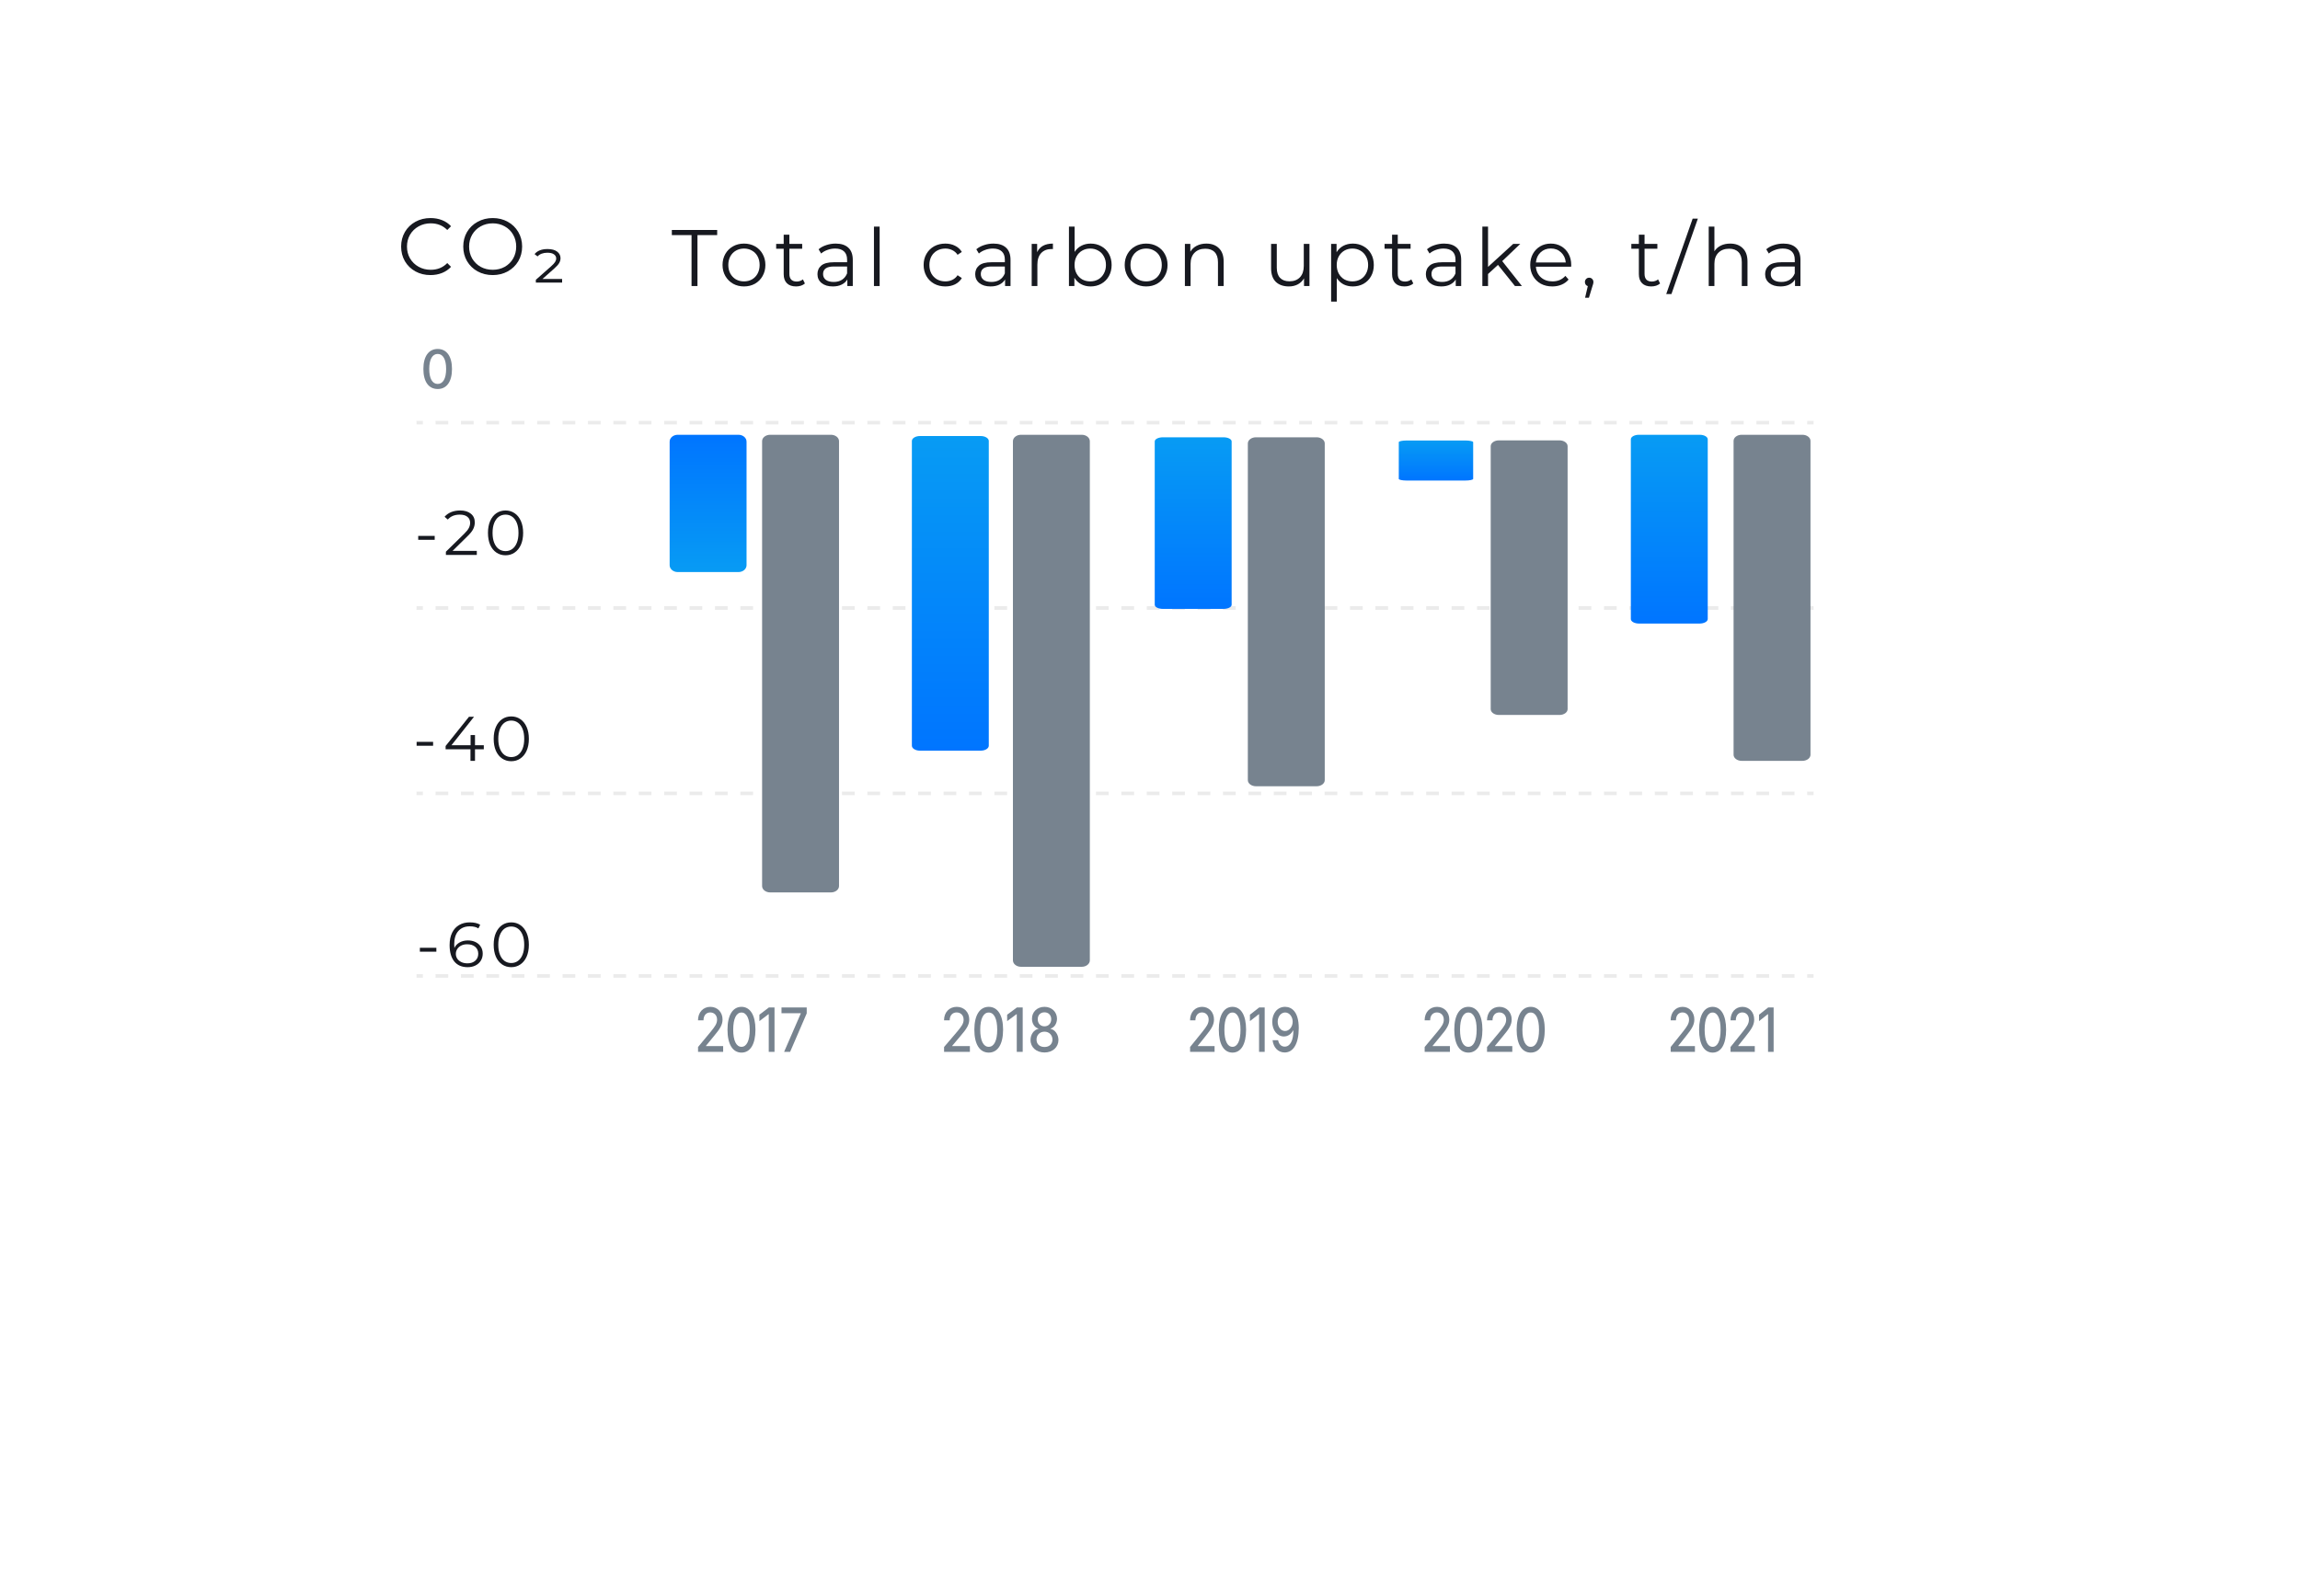 <?xml version="1.0" encoding="UTF-8"?> <svg xmlns="http://www.w3.org/2000/svg" width="402" height="279" viewBox="0 0 402 279" fill="none"> <g filter="url(#filter0_bd)"> <path d="M48 44.193C48 33.041 57.348 24 68.879 24H333.122C344.652 24 354 33.041 354 44.193V186.807C354 197.959 344.652 207 333.122 207H68.879C57.348 207 48 197.959 48 186.807V44.193Z" fill="white" fill-opacity="0.3"></path> </g> <g filter="url(#filter1_d)"> <path d="M57 48.989C57 38.502 65.732 30 76.503 30H325.497C336.268 30 345 38.502 345 48.989V180.011C345 190.498 336.268 199 325.497 199H76.503C65.732 199 57 190.498 57 180.011V48.989Z" fill="white"></path> </g> <g clip-path="url(#clip0)"> <path fill-rule="evenodd" clip-rule="evenodd" d="M73.909 138.998H72.799V138.375H73.909V138.998ZM78.348 138.998H76.129V138.375H78.348V138.998ZM82.788 138.998H80.568V138.375H82.788V138.998ZM87.228 138.998H85.008V138.375H87.228V138.998ZM91.667 138.998H89.448V138.375H91.667V138.998ZM96.107 138.998H93.887V138.375H96.107V138.998ZM100.547 138.998H98.327V138.375H100.547V138.998ZM104.986 138.998H102.767V138.375H104.986V138.998ZM109.426 138.998H107.206V138.375H109.426V138.998ZM113.866 138.998H111.646V138.375H113.866V138.998ZM118.305 138.998H116.086V138.375H118.305V138.998ZM122.745 138.998H120.525V138.375H122.745V138.998ZM127.185 138.998H124.965V138.375H127.185V138.998ZM131.624 138.998H129.405V138.375H131.624V138.998ZM136.064 138.998H133.844V138.375H136.064V138.998ZM140.504 138.998H138.284V138.375H140.504V138.998ZM144.943 138.998H142.724V138.375H144.943V138.998ZM149.383 138.998H147.163V138.375H149.383V138.998ZM153.823 138.998H151.603V138.375H153.823V138.998ZM158.262 138.998H156.043V138.375H158.262V138.998ZM162.702 138.998H160.482V138.375H162.702V138.998ZM167.142 138.998H164.922V138.375H167.142V138.998ZM171.581 138.998H169.362V138.375H171.581V138.998ZM176.021 138.998H173.801V138.375H176.021V138.998ZM180.461 138.998H178.241V138.375H180.461V138.998ZM184.9 138.998H182.68V138.375H184.9V138.998ZM189.34 138.998H187.12V138.375H189.34V138.998ZM193.78 138.998H191.56V138.375H193.78V138.998ZM198.219 138.998H195.999V138.375H198.219V138.998ZM202.659 138.998H200.439V138.375H202.659V138.998ZM207.099 138.998H204.879V138.375H207.099V138.998ZM211.538 138.998H209.318V138.375H211.538V138.998ZM215.978 138.998H213.758V138.375H215.978V138.998ZM220.418 138.998H218.198V138.375H220.418V138.998ZM224.857 138.998H222.637V138.375H224.857V138.998ZM229.297 138.998H227.077V138.375H229.297V138.998ZM233.737 138.998H231.517V138.375H233.737V138.998ZM238.176 138.998H235.956V138.375H238.176V138.998ZM242.616 138.998H240.396V138.375H242.616V138.998ZM247.055 138.998H244.836V138.375H247.055V138.998ZM251.495 138.998H249.275V138.375H251.495V138.998ZM255.935 138.998H253.715V138.375H255.935V138.998ZM260.374 138.998H258.155V138.375H260.374V138.998ZM264.814 138.998H262.594V138.375H264.814V138.998ZM269.254 138.998H267.034V138.375H269.254V138.998ZM273.693 138.998H271.474V138.375H273.693V138.998ZM278.133 138.998H275.913V138.375H278.133V138.998ZM282.573 138.998H280.353V138.375H282.573V138.998ZM287.012 138.998H284.793V138.375H287.012V138.998ZM291.452 138.998H289.232V138.375H291.452V138.998ZM295.892 138.998H293.672V138.375H295.892V138.998ZM300.332 138.998H298.112V138.375H300.332V138.998ZM304.771 138.998H302.551V138.375H304.771V138.998ZM309.211 138.998H306.991V138.375H309.211V138.998ZM313.651 138.998H311.431V138.375H313.651V138.998ZM316.98 138.998H315.87V138.375H316.98V138.998Z" fill="#EBEBEB"></path> <path fill-rule="evenodd" clip-rule="evenodd" d="M73.909 106.595H72.799V105.972H73.909V106.595ZM78.348 106.595H76.129V105.972H78.348V106.595ZM82.788 106.595H80.568V105.972H82.788V106.595ZM87.228 106.595H85.008V105.972H87.228V106.595ZM91.667 106.595H89.448V105.972H91.667V106.595ZM96.107 106.595H93.887V105.972H96.107V106.595ZM100.547 106.595H98.327V105.972H100.547V106.595ZM104.986 106.595H102.767V105.972H104.986V106.595ZM109.426 106.595H107.206V105.972H109.426V106.595ZM113.866 106.595H111.646V105.972H113.866V106.595ZM118.305 106.595H116.086V105.972H118.305V106.595ZM122.745 106.595H120.525V105.972H122.745V106.595ZM127.185 106.595H124.965V105.972H127.185V106.595ZM131.624 106.595H129.405V105.972H131.624V106.595ZM136.064 106.595H133.844V105.972H136.064V106.595ZM140.504 106.595H138.284V105.972H140.504V106.595ZM144.943 106.595H142.724V105.972H144.943V106.595ZM149.383 106.595H147.163V105.972H149.383V106.595ZM153.823 106.595H151.603V105.972H153.823V106.595ZM158.262 106.595H156.043V105.972H158.262V106.595ZM162.702 106.595H160.482V105.972H162.702V106.595ZM167.142 106.595H164.922V105.972H167.142V106.595ZM171.581 106.595H169.362V105.972H171.581V106.595ZM176.021 106.595H173.801V105.972H176.021V106.595ZM180.461 106.595H178.241V105.972H180.461V106.595ZM184.9 106.595H182.68V105.972H184.9V106.595ZM189.34 106.595H187.12V105.972H189.34V106.595ZM193.78 106.595H191.56V105.972H193.78V106.595ZM198.219 106.595H195.999V105.972H198.219V106.595ZM202.659 106.595H200.439V105.972H202.659V106.595ZM207.099 106.595H204.879V105.972H207.099V106.595ZM211.538 106.595H209.318V105.972H211.538V106.595ZM215.978 106.595H213.758V105.972H215.978V106.595ZM220.418 106.595H218.198V105.972H220.418V106.595ZM224.857 106.595H222.637V105.972H224.857V106.595ZM229.297 106.595H227.077V105.972H229.297V106.595ZM233.737 106.595H231.517V105.972H233.737V106.595ZM238.176 106.595H235.956V105.972H238.176V106.595ZM242.616 106.595H240.396V105.972H242.616V106.595ZM247.055 106.595H244.836V105.972H247.055V106.595ZM251.495 106.595H249.275V105.972H251.495V106.595ZM255.935 106.595H253.715V105.972H255.935V106.595ZM260.374 106.595H258.155V105.972H260.374V106.595ZM264.814 106.595H262.594V105.972H264.814V106.595ZM269.254 106.595H267.034V105.972H269.254V106.595ZM273.693 106.595H271.474V105.972H273.693V106.595ZM278.133 106.595H275.913V105.972H278.133V106.595ZM282.573 106.595H280.353V105.972H282.573V106.595ZM287.012 106.595H284.793V105.972H287.012V106.595ZM291.452 106.595H289.232V105.972H291.452V106.595ZM295.892 106.595H293.672V105.972H295.892V106.595ZM300.332 106.595H298.112V105.972H300.332V106.595ZM304.771 106.595H302.551V105.972H304.771V106.595ZM309.211 106.595H306.991V105.972H309.211V106.595ZM313.651 106.595H311.431V105.972H313.651V106.595ZM316.98 106.595H315.87V105.972H316.98V106.595Z" fill="#EBEBEB"></path> <path fill-rule="evenodd" clip-rule="evenodd" d="M73.909 74.192H72.799V73.569H73.909V74.192ZM78.348 74.192H76.129V73.569H78.348V74.192ZM82.788 74.192H80.568V73.569H82.788V74.192ZM87.228 74.192H85.008V73.569H87.228V74.192ZM91.667 74.192H89.448V73.569H91.667V74.192ZM96.107 74.192H93.887V73.569H96.107V74.192ZM100.547 74.192H98.327V73.569H100.547V74.192ZM104.986 74.192H102.767V73.569H104.986V74.192ZM109.426 74.192H107.206V73.569H109.426V74.192ZM113.866 74.192H111.646V73.569H113.866V74.192ZM118.305 74.192H116.086V73.569H118.305V74.192ZM122.745 74.192H120.525V73.569H122.745V74.192ZM127.185 74.192H124.965V73.569H127.185V74.192ZM131.624 74.192H129.405V73.569H131.624V74.192ZM136.064 74.192H133.844V73.569H136.064V74.192ZM140.504 74.192H138.284V73.569H140.504V74.192ZM144.943 74.192H142.724V73.569H144.943V74.192ZM149.383 74.192H147.163V73.569H149.383V74.192ZM153.823 74.192H151.603V73.569H153.823V74.192ZM158.262 74.192H156.043V73.569H158.262V74.192ZM162.702 74.192H160.482V73.569H162.702V74.192ZM167.142 74.192H164.922V73.569H167.142V74.192ZM171.581 74.192H169.362V73.569H171.581V74.192ZM176.021 74.192H173.801V73.569H176.021V74.192ZM180.461 74.192H178.241V73.569H180.461V74.192ZM184.9 74.192H182.68V73.569H184.9V74.192ZM189.34 74.192H187.12V73.569H189.34V74.192ZM193.78 74.192H191.56V73.569H193.78V74.192ZM198.219 74.192H195.999V73.569H198.219V74.192ZM202.659 74.192H200.439V73.569H202.659V74.192ZM207.099 74.192H204.879V73.569H207.099V74.192ZM211.538 74.192H209.318V73.569H211.538V74.192ZM215.978 74.192H213.758V73.569H215.978V74.192ZM220.418 74.192H218.198V73.569H220.418V74.192ZM224.857 74.192H222.637V73.569H224.857V74.192ZM229.297 74.192H227.077V73.569H229.297V74.192ZM233.737 74.192H231.517V73.569H233.737V74.192ZM238.176 74.192H235.956V73.569H238.176V74.192ZM242.616 74.192H240.396V73.569H242.616V74.192ZM247.055 74.192H244.836V73.569H247.055V74.192ZM251.495 74.192H249.275V73.569H251.495V74.192ZM255.935 74.192H253.715V73.569H255.935V74.192ZM260.374 74.192H258.155V73.569H260.374V74.192ZM264.814 74.192H262.594V73.569H264.814V74.192ZM269.254 74.192H267.034V73.569H269.254V74.192ZM273.693 74.192H271.474V73.569H273.693V74.192ZM278.133 74.192H275.913V73.569H278.133V74.192ZM282.573 74.192H280.353V73.569H282.573V74.192ZM287.012 74.192H284.793V73.569H287.012V74.192ZM291.452 74.192H289.232V73.569H291.452V74.192ZM295.892 74.192H293.672V73.569H295.892V74.192ZM300.332 74.192H298.112V73.569H300.332V74.192ZM304.771 74.192H302.551V73.569H304.771V74.192ZM309.211 74.192H306.991V73.569H309.211V74.192ZM313.651 74.192H311.431V73.569H313.651V74.192ZM316.98 74.192H315.87V73.569H316.98V74.192Z" fill="#EBEBEB"></path> <path d="M76.502 68C78.077 68 79 66.719 79 64.493C79 62.284 78.064 61 76.502 61C74.936 61 74.003 62.281 74 64.493C74 66.716 74.923 67.997 76.502 68ZM76.502 67.114C75.579 67.114 75.023 66.192 75.023 64.493C75.026 62.801 75.582 61.869 76.502 61.869C77.418 61.869 77.977 62.801 77.977 64.493C77.977 66.192 77.421 67.114 76.502 67.114Z" fill="#77838F"></path> <path fill-rule="evenodd" clip-rule="evenodd" d="M73.909 170.909H72.799V170.286H73.909V170.909ZM78.348 170.909H76.129V170.286H78.348V170.909ZM82.788 170.909H80.568V170.286H82.788V170.909ZM87.228 170.909H85.008V170.286H87.228V170.909ZM91.667 170.909H89.448V170.286H91.667V170.909ZM96.107 170.909H93.887V170.286H96.107V170.909ZM100.547 170.909H98.327V170.286H100.547V170.909ZM104.986 170.909H102.767V170.286H104.986V170.909ZM109.426 170.909H107.206V170.286H109.426V170.909ZM113.866 170.909H111.646V170.286H113.866V170.909ZM118.305 170.909H116.086V170.286H118.305V170.909ZM122.745 170.909H120.525V170.286H122.745V170.909ZM127.185 170.909H124.965V170.286H127.185V170.909ZM131.624 170.909H129.405V170.286H131.624V170.909ZM136.064 170.909H133.844V170.286H136.064V170.909ZM140.504 170.909H138.284V170.286H140.504V170.909ZM144.943 170.909H142.724V170.286H144.943V170.909ZM149.383 170.909H147.163V170.286H149.383V170.909ZM153.823 170.909H151.603V170.286H153.823V170.909ZM158.262 170.909H156.043V170.286H158.262V170.909ZM162.702 170.909H160.482V170.286H162.702V170.909ZM167.142 170.909H164.922V170.286H167.142V170.909ZM171.581 170.909H169.362V170.286H171.581V170.909ZM176.021 170.909H173.801V170.286H176.021V170.909ZM180.461 170.909H178.241V170.286H180.461V170.909ZM184.9 170.909H182.68V170.286H184.9V170.909ZM189.34 170.909H187.12V170.286H189.34V170.909ZM193.78 170.909H191.56V170.286H193.78V170.909ZM198.219 170.909H195.999V170.286H198.219V170.909ZM202.659 170.909H200.439V170.286H202.659V170.909ZM207.099 170.909H204.879V170.286H207.099V170.909ZM211.538 170.909H209.318V170.286H211.538V170.909ZM215.978 170.909H213.758V170.286H215.978V170.909ZM220.418 170.909H218.198V170.286H220.418V170.909ZM224.857 170.909H222.637V170.286H224.857V170.909ZM229.297 170.909H227.077V170.286H229.297V170.909ZM233.737 170.909H231.517V170.286H233.737V170.909ZM238.176 170.909H235.956V170.286H238.176V170.909ZM242.616 170.909H240.396V170.286H242.616V170.909ZM247.055 170.909H244.836V170.286H247.055V170.909ZM251.495 170.909H249.275V170.286H251.495V170.909ZM255.935 170.909H253.715V170.286H255.935V170.909ZM260.374 170.909H258.155V170.286H260.374V170.909ZM264.814 170.909H262.594V170.286H264.814V170.909ZM269.254 170.909H267.034V170.286H269.254V170.909ZM273.693 170.909H271.474V170.286H273.693V170.909ZM278.133 170.909H275.913V170.286H278.133V170.909ZM282.573 170.909H280.353V170.286H282.573V170.909ZM287.012 170.909H284.793V170.286H287.012V170.909ZM291.452 170.909H289.232V170.286H291.452V170.909ZM295.892 170.909H293.672V170.286H295.892V170.909ZM300.332 170.909H298.112V170.286H300.332V170.909ZM304.771 170.909H302.551V170.286H304.771V170.909ZM309.211 170.909H306.991V170.286H309.211V170.909ZM313.651 170.909H311.431V170.286H313.651V170.909ZM316.98 170.909H315.87V170.286H316.98V170.909Z" fill="#EBEBEB"></path> <path d="M316.441 131.935C316.441 132.523 315.806 133 315.022 133L304.419 133C303.635 133 302.999 132.523 302.999 131.935L302.999 77.065C302.999 76.477 303.635 76 304.419 76L315.022 76C315.806 76 316.441 76.477 316.441 77.065L316.441 131.935Z" fill="#77838F"></path> <path d="M298.484 108.205C298.484 108.644 297.849 109 297.065 109L286.462 109C285.678 109 285.042 108.644 285.042 108.205L285.042 76.795C285.042 76.356 285.678 76 286.462 76L297.065 76C297.849 76 298.484 76.356 298.484 76.795L298.484 108.205Z" fill="url(#paint0_linear)"></path> <path d="M273.992 123.956C273.992 124.52 273.357 124.978 272.572 124.978L261.97 124.978C261.186 124.978 260.55 124.52 260.55 123.956L260.55 77.999C260.55 77.435 261.186 76.978 261.97 76.978L272.572 76.978C273.357 76.978 273.992 77.435 273.992 77.999L273.992 123.956Z" fill="#77838F"></path> <path d="M257.484 83.708C257.484 83.869 256.87 84 256.111 84L245.857 84C245.099 84 244.484 83.869 244.484 83.708L244.484 77.292C244.484 77.131 245.099 77 245.857 77L256.111 77C256.87 77 257.484 77.131 257.484 77.292L257.484 83.708Z" fill="url(#paint1_linear)"></path> <path d="M231.543 136.37C231.543 136.961 230.907 137.44 230.123 137.44L219.521 137.44C218.736 137.44 218.101 136.961 218.101 136.37L218.101 77.511C218.101 76.92 218.736 76.44 219.521 76.44L230.123 76.44C230.907 76.44 231.543 76.92 231.543 77.511L231.543 136.37Z" fill="#77838F"></path> <path d="M215.27 105.718C215.27 106.117 214.634 106.44 213.85 106.44L203.247 106.44C202.463 106.44 201.827 106.117 201.827 105.718L201.827 77.163C201.827 76.764 202.463 76.44 203.247 76.44L213.85 76.44C214.634 76.44 215.27 76.764 215.27 77.163L215.27 105.718Z" fill="url(#paint2_linear)"></path> <path d="M190.484 167.873C190.484 168.495 189.849 169 189.065 169L178.462 169C177.678 169 177.042 168.495 177.042 167.873L177.042 77.127C177.042 76.505 177.678 76 178.462 76L189.065 76C189.849 76 190.484 76.505 190.484 77.127L190.484 167.873Z" fill="#77838F"></path> <path d="M172.822 130.354C172.822 130.832 172.187 131.22 171.402 131.22L160.8 131.22C160.016 131.22 159.38 130.832 159.38 130.354L159.38 77.086C159.38 76.608 160.016 76.22 160.8 76.22L171.402 76.22C172.187 76.22 172.822 76.608 172.822 77.086L172.822 130.354Z" fill="url(#paint3_linear)"></path> <path d="M146.645 154.889C146.645 155.503 146.009 156 145.225 156L134.622 156C133.838 156 133.202 155.503 133.202 154.889L133.202 77.111C133.202 76.498 133.838 76 134.622 76L145.225 76C146.009 76 146.645 76.498 146.645 77.111L146.645 154.889Z" fill="#77838F"></path> <path d="M130.484 77.2C130.484 76.537 129.849 76 129.065 76L118.462 76C117.678 76 117.042 76.537 117.042 77.2L117.042 98.8C117.042 99.463 117.678 100 118.462 100L129.065 100C129.849 100 130.484 99.463 130.484 98.8L130.484 77.2Z" fill="url(#paint4_linear)"></path> </g> <path d="M122.007 183.871H126.395V182.866H123.393V182.809L124.719 181.194C125.939 179.757 126.288 179.071 126.288 178.203C126.288 176.955 125.415 176 124.159 176C122.912 176 122 176.94 122 178.358H122.96C122.957 177.524 123.42 176.978 124.139 176.978C124.816 176.978 125.331 177.464 125.331 178.237C125.331 178.923 124.979 179.416 124.263 180.3L122.007 183.022V183.871Z" fill="#77838F"></path> <path d="M129.598 184C131.138 184 132.04 182.536 132.04 179.992C132.04 177.467 131.125 176 129.598 176C128.068 176 127.156 177.464 127.153 179.992C127.153 182.533 128.055 183.996 129.598 184ZM129.598 182.988C128.696 182.988 128.152 181.934 128.152 179.992C128.156 178.059 128.699 176.993 129.598 176.993C130.493 176.993 131.04 178.059 131.04 179.992C131.04 181.934 130.497 182.988 129.598 182.988Z" fill="#77838F"></path> <path d="M135.372 176.106H134.392L132.728 177.373V178.495L134.323 177.282H134.363V183.871H135.372V176.106Z" fill="#77838F"></path> <path d="M137.048 183.871H138.099L141 177.145V176.106H136.592V177.111H139.958V177.168L137.048 183.871Z" fill="#77838F"></path> <path d="M165.007 183.871H169.52V182.866H166.433V182.809L167.796 181.194C169.051 179.757 169.409 179.071 169.409 178.203C169.409 176.955 168.512 176 167.22 176C165.937 176 165 176.94 165 178.358H165.988C165.984 177.524 166.46 176.978 167.2 176.978C167.896 176.978 168.425 177.464 168.425 178.237C168.425 178.923 168.063 179.416 167.327 180.3L165.007 183.022V183.871Z" fill="#77838F"></path> <path d="M172.813 184C174.397 184 175.324 182.536 175.324 179.992C175.324 177.467 174.383 176 172.813 176C171.24 176 170.302 177.464 170.299 179.992C170.299 182.533 171.226 183.996 172.813 184ZM172.813 182.988C171.886 182.988 171.327 181.934 171.327 179.992C171.33 178.059 171.889 176.993 172.813 176.993C173.734 176.993 174.296 178.059 174.296 179.992C174.296 181.934 173.737 182.988 172.813 182.988Z" fill="#77838F"></path> <path d="M178.75 176.106H177.743L176.032 177.373V178.495L177.672 177.282H177.713V183.871H178.75V176.106Z" fill="#77838F"></path> <path d="M182.559 183.977C183.986 183.977 184.993 183.06 185 181.801C184.993 180.823 184.387 180 183.621 179.845V179.799C184.287 179.617 184.739 178.908 184.746 178.07C184.739 176.883 183.815 176 182.559 176C181.29 176 180.366 176.883 180.373 178.07C180.366 178.904 180.818 179.617 181.498 179.799V179.845C180.718 180 180.112 180.823 180.119 181.801C180.112 183.06 181.12 183.977 182.559 183.977ZM182.559 183.018C181.702 183.018 181.16 182.502 181.167 181.725C181.16 180.918 181.749 180.341 182.559 180.341C183.356 180.341 183.945 180.918 183.952 181.725C183.945 182.502 183.406 183.018 182.559 183.018ZM182.559 179.405C181.866 179.405 181.374 178.908 181.381 178.169C181.374 177.441 181.85 176.959 182.559 176.959C183.256 176.959 183.731 177.441 183.738 178.169C183.731 178.908 183.242 179.405 182.559 179.405Z" fill="#77838F"></path> <path d="M208.006 183.871H212.288V182.866H209.359V182.81L210.652 181.194C211.843 179.757 212.183 179.071 212.183 178.203C212.183 176.956 211.332 176 210.106 176C208.889 176 208 176.94 208 178.358H208.937C208.934 177.524 209.385 176.978 210.087 176.978C210.747 176.978 211.249 177.464 211.249 178.237C211.249 178.923 210.906 179.416 210.208 180.3L208.006 183.022V183.871Z" fill="#77838F"></path> <path d="M215.412 184C216.915 184 217.795 182.537 217.795 179.992C217.795 177.467 216.902 176 215.412 176C213.92 176 213.03 177.464 213.027 179.992C213.027 182.533 213.907 183.996 215.412 184ZM215.412 182.988C214.533 182.988 214.002 181.934 214.002 179.992C214.005 178.059 214.536 176.993 215.412 176.993C216.286 176.993 216.82 178.059 216.82 179.992C216.82 181.934 216.289 182.988 215.412 182.988Z" fill="#77838F"></path> <path d="M221.045 176.106H220.089L218.466 177.373V178.495L220.023 177.282H220.061V183.871H221.045V176.106Z" fill="#77838F"></path> <path d="M224.624 176C223.258 175.985 222.366 177.157 222.366 178.628C222.369 180.11 223.268 181.179 224.395 181.179C225.085 181.179 225.675 180.777 226.009 180.125H226.06C226.057 181.911 225.494 182.954 224.542 182.954C223.919 182.954 223.519 182.499 223.392 181.835H222.423C222.566 183.09 223.379 183.977 224.542 183.977C226.053 183.977 227 182.427 227 179.708C226.997 176.872 225.783 176.012 224.624 176ZM224.627 176.986C225.38 176.986 225.936 177.748 225.936 178.601C225.939 179.465 225.352 180.224 224.608 180.224C223.862 180.224 223.322 179.511 223.319 178.612C223.319 177.71 223.881 176.986 224.627 176.986Z" fill="#77838F"></path> <path d="M249.007 183.871H253.422V182.866H250.402V182.809L251.735 181.194C252.963 179.757 253.313 179.071 253.313 178.203C253.313 176.955 252.436 176 251.171 176C249.917 176 249 176.94 249 178.358H249.966C249.963 177.524 250.428 176.978 251.152 176.978C251.833 176.978 252.351 177.464 252.351 178.237C252.351 178.923 251.997 179.416 251.276 180.3L249.007 183.022V183.871Z" fill="#77838F"></path> <path d="M256.643 184C258.192 184 259.1 182.536 259.1 179.992C259.1 177.467 258.179 176 256.643 176C255.104 176 254.187 177.464 254.184 179.992C254.184 182.533 255.091 183.996 256.643 184ZM256.643 182.988C255.736 182.988 255.189 181.934 255.189 179.992C255.192 178.059 255.739 176.993 256.643 176.993C257.544 176.993 258.094 178.059 258.094 179.992C258.094 181.934 257.547 182.988 256.643 182.988Z" fill="#77838F"></path> <path d="M259.907 183.871H264.322V182.866H261.302V182.809L262.635 181.194C263.863 179.757 264.214 179.071 264.214 178.203C264.214 176.955 263.336 176 262.072 176C260.817 176 259.9 176.94 259.9 178.358H260.866C260.863 177.524 261.328 176.978 262.052 176.978C262.733 176.978 263.251 177.464 263.251 178.237C263.251 178.923 262.897 179.416 262.177 180.3L259.907 183.022V183.871Z" fill="#77838F"></path> <path d="M267.544 184C269.093 184 270 182.536 270 179.992C270 177.467 269.08 176 267.544 176C266.004 176 265.087 177.464 265.084 179.992C265.084 182.533 265.991 183.996 267.544 184ZM267.544 182.988C266.636 182.988 266.089 181.934 266.089 179.992C266.093 178.059 266.64 176.993 267.544 176.993C268.444 176.993 268.995 178.059 268.995 179.992C268.995 181.934 268.448 182.988 267.544 182.988Z" fill="#77838F"></path> <path d="M292.006 183.871H296.244V182.866H293.345V182.809L294.625 181.194C295.804 179.757 296.14 179.071 296.14 178.203C296.14 176.955 295.298 176 294.084 176C292.88 176 292 176.94 292 178.358H292.927C292.924 177.524 293.371 176.978 294.065 176.978C294.719 176.978 295.216 177.464 295.216 178.237C295.216 178.923 294.876 179.416 294.185 180.3L292.006 183.022V183.871Z" fill="#77838F"></path> <path d="M299.336 184C300.823 184 301.694 182.536 301.694 179.992C301.694 177.467 300.811 176 299.336 176C297.859 176 296.979 177.464 296.975 179.992C296.975 182.533 297.846 183.996 299.336 184ZM299.336 182.988C298.466 182.988 297.941 181.934 297.941 179.992C297.944 178.059 298.469 176.993 299.336 176.993C300.201 176.993 300.729 178.059 300.729 179.992C300.729 181.934 300.204 182.988 299.336 182.988Z" fill="#77838F"></path> <path d="M302.469 183.871H306.706V182.866H303.808V182.809L305.087 181.194C306.266 179.757 306.603 179.071 306.603 178.203C306.603 176.955 305.76 176 304.547 176C303.343 176 302.462 176.94 302.462 178.358H303.39C303.387 177.524 303.833 176.978 304.528 176.978C305.182 176.978 305.678 177.464 305.678 178.237C305.678 178.923 305.339 179.416 304.647 180.3L302.469 183.022V183.871Z" fill="#77838F"></path> <path d="M310 176.106H309.054L307.447 177.373V178.495L308.988 177.282H309.025V183.871H310V176.106Z" fill="#77838F"></path> <path d="M120.87 41.096H117.426V40.2H125.35V41.096H121.906V50H120.87V41.096Z" fill="#171920"></path> <path d="M130.039 50.07C129.33 50.07 128.691 49.911 128.121 49.594C127.552 49.267 127.104 48.819 126.777 48.25C126.451 47.681 126.287 47.037 126.287 46.318C126.287 45.599 126.451 44.955 126.777 44.386C127.104 43.817 127.552 43.373 128.121 43.056C128.691 42.739 129.33 42.58 130.039 42.58C130.749 42.58 131.388 42.739 131.957 43.056C132.527 43.373 132.97 43.817 133.287 44.386C133.614 44.955 133.777 45.599 133.777 46.318C133.777 47.037 133.614 47.681 133.287 48.25C132.97 48.819 132.527 49.267 131.957 49.594C131.388 49.911 130.749 50.07 130.039 50.07ZM130.039 49.188C130.562 49.188 131.029 49.071 131.439 48.838C131.859 48.595 132.186 48.255 132.419 47.816C132.653 47.377 132.769 46.878 132.769 46.318C132.769 45.758 132.653 45.259 132.419 44.82C132.186 44.381 131.859 44.045 131.439 43.812C131.029 43.569 130.562 43.448 130.039 43.448C129.517 43.448 129.045 43.569 128.625 43.812C128.215 44.045 127.888 44.381 127.645 44.82C127.412 45.259 127.295 45.758 127.295 46.318C127.295 46.878 127.412 47.377 127.645 47.816C127.888 48.255 128.215 48.595 128.625 48.838C129.045 49.071 129.517 49.188 130.039 49.188Z" fill="#171920"></path> <path d="M140.685 49.552C140.498 49.72 140.265 49.851 139.985 49.944C139.714 50.028 139.429 50.07 139.131 50.07C138.44 50.07 137.908 49.883 137.535 49.51C137.161 49.137 136.975 48.609 136.975 47.928V43.476H135.659V42.636H136.975V41.026H137.969V42.636H140.209V43.476H137.969V47.872C137.969 48.311 138.076 48.647 138.291 48.88C138.515 49.104 138.832 49.216 139.243 49.216C139.448 49.216 139.644 49.183 139.831 49.118C140.027 49.053 140.195 48.959 140.335 48.838L140.685 49.552Z" fill="#171920"></path> <path d="M146.07 42.58C147.031 42.58 147.769 42.823 148.282 43.308C148.795 43.784 149.052 44.493 149.052 45.436V50H148.1V48.852C147.876 49.235 147.545 49.533 147.106 49.748C146.677 49.963 146.163 50.07 145.566 50.07C144.745 50.07 144.091 49.874 143.606 49.482C143.121 49.09 142.878 48.572 142.878 47.928C142.878 47.303 143.102 46.799 143.55 46.416C144.007 46.033 144.731 45.842 145.72 45.842H148.058V45.394C148.058 44.759 147.881 44.279 147.526 43.952C147.171 43.616 146.653 43.448 145.972 43.448C145.505 43.448 145.057 43.527 144.628 43.686C144.199 43.835 143.83 44.045 143.522 44.316L143.074 43.574C143.447 43.257 143.895 43.014 144.418 42.846C144.941 42.669 145.491 42.58 146.07 42.58ZM145.72 49.286C146.28 49.286 146.761 49.16 147.162 48.908C147.563 48.647 147.862 48.273 148.058 47.788V46.584H145.748C144.488 46.584 143.858 47.023 143.858 47.9C143.858 48.329 144.021 48.67 144.348 48.922C144.675 49.165 145.132 49.286 145.72 49.286Z" fill="#171920"></path> <path d="M152.752 39.612H153.746V50H152.752V39.612Z" fill="#171920"></path> <path d="M165.228 50.07C164.5 50.07 163.846 49.911 163.268 49.594C162.698 49.277 162.25 48.833 161.924 48.264C161.597 47.685 161.434 47.037 161.434 46.318C161.434 45.599 161.597 44.955 161.924 44.386C162.25 43.817 162.698 43.373 163.268 43.056C163.846 42.739 164.5 42.58 165.228 42.58C165.862 42.58 166.427 42.706 166.922 42.958C167.426 43.201 167.822 43.56 168.112 44.036L167.37 44.54C167.127 44.176 166.819 43.905 166.446 43.728C166.072 43.541 165.666 43.448 165.228 43.448C164.696 43.448 164.215 43.569 163.786 43.812C163.366 44.045 163.034 44.381 162.792 44.82C162.558 45.259 162.442 45.758 162.442 46.318C162.442 46.887 162.558 47.391 162.792 47.83C163.034 48.259 163.366 48.595 163.786 48.838C164.215 49.071 164.696 49.188 165.228 49.188C165.666 49.188 166.072 49.099 166.446 48.922C166.819 48.745 167.127 48.474 167.37 48.11L168.112 48.614C167.822 49.09 167.426 49.454 166.922 49.706C166.418 49.949 165.853 50.07 165.228 50.07Z" fill="#171920"></path> <path d="M173.64 42.58C174.602 42.58 175.339 42.823 175.852 43.308C176.366 43.784 176.622 44.493 176.622 45.436V50H175.67V48.852C175.446 49.235 175.115 49.533 174.676 49.748C174.247 49.963 173.734 50.07 173.136 50.07C172.315 50.07 171.662 49.874 171.176 49.482C170.691 49.09 170.448 48.572 170.448 47.928C170.448 47.303 170.672 46.799 171.12 46.416C171.578 46.033 172.301 45.842 173.29 45.842H175.628V45.394C175.628 44.759 175.451 44.279 175.096 43.952C174.742 43.616 174.224 43.448 173.542 43.448C173.076 43.448 172.628 43.527 172.198 43.686C171.769 43.835 171.4 44.045 171.092 44.316L170.644 43.574C171.018 43.257 171.466 43.014 171.988 42.846C172.511 42.669 173.062 42.58 173.64 42.58ZM173.29 49.286C173.85 49.286 174.331 49.16 174.732 48.908C175.134 48.647 175.432 48.273 175.628 47.788V46.584H173.318C172.058 46.584 171.428 47.023 171.428 47.9C171.428 48.329 171.592 48.67 171.918 48.922C172.245 49.165 172.702 49.286 173.29 49.286Z" fill="#171920"></path> <path d="M181.274 44.078C181.508 43.583 181.853 43.21 182.31 42.958C182.777 42.706 183.351 42.58 184.032 42.58V43.546L183.794 43.532C183.02 43.532 182.413 43.77 181.974 44.246C181.536 44.722 181.316 45.389 181.316 46.248V50H180.322V42.636H181.274V44.078Z" fill="#171920"></path> <path d="M190.626 42.58C191.317 42.58 191.942 42.739 192.502 43.056C193.062 43.364 193.501 43.803 193.818 44.372C194.135 44.941 194.294 45.59 194.294 46.318C194.294 47.046 194.135 47.695 193.818 48.264C193.501 48.833 193.062 49.277 192.502 49.594C191.942 49.911 191.317 50.07 190.626 50.07C190.01 50.07 189.455 49.939 188.96 49.678C188.475 49.417 188.083 49.039 187.784 48.544V50H186.832V39.612H187.826V44.036C188.134 43.56 188.526 43.201 189.002 42.958C189.487 42.706 190.029 42.58 190.626 42.58ZM190.556 49.188C191.069 49.188 191.536 49.071 191.956 48.838C192.376 48.595 192.703 48.255 192.936 47.816C193.179 47.377 193.3 46.878 193.3 46.318C193.3 45.758 193.179 45.259 192.936 44.82C192.703 44.381 192.376 44.045 191.956 43.812C191.536 43.569 191.069 43.448 190.556 43.448C190.033 43.448 189.562 43.569 189.142 43.812C188.731 44.045 188.405 44.381 188.162 44.82C187.929 45.259 187.812 45.758 187.812 46.318C187.812 46.878 187.929 47.377 188.162 47.816C188.405 48.255 188.731 48.595 189.142 48.838C189.562 49.071 190.033 49.188 190.556 49.188Z" fill="#171920"></path> <path d="M200.33 50.07C199.621 50.07 198.982 49.911 198.412 49.594C197.843 49.267 197.395 48.819 197.068 48.25C196.742 47.681 196.578 47.037 196.578 46.318C196.578 45.599 196.742 44.955 197.068 44.386C197.395 43.817 197.843 43.373 198.412 43.056C198.982 42.739 199.621 42.58 200.33 42.58C201.04 42.58 201.679 42.739 202.248 43.056C202.818 43.373 203.261 43.817 203.578 44.386C203.905 44.955 204.068 45.599 204.068 46.318C204.068 47.037 203.905 47.681 203.578 48.25C203.261 48.819 202.818 49.267 202.248 49.594C201.679 49.911 201.04 50.07 200.33 50.07ZM200.33 49.188C200.853 49.188 201.32 49.071 201.73 48.838C202.15 48.595 202.477 48.255 202.71 47.816C202.944 47.377 203.06 46.878 203.06 46.318C203.06 45.758 202.944 45.259 202.71 44.82C202.477 44.381 202.15 44.045 201.73 43.812C201.32 43.569 200.853 43.448 200.33 43.448C199.808 43.448 199.336 43.569 198.916 43.812C198.506 44.045 198.179 44.381 197.936 44.82C197.703 45.259 197.586 45.758 197.586 46.318C197.586 46.878 197.703 47.377 197.936 47.816C198.179 48.255 198.506 48.595 198.916 48.838C199.336 49.071 199.808 49.188 200.33 49.188Z" fill="#171920"></path> <path d="M210.85 42.58C211.774 42.58 212.506 42.851 213.048 43.392C213.598 43.924 213.874 44.703 213.874 45.73V50H212.88V45.828C212.88 45.063 212.688 44.479 212.306 44.078C211.923 43.677 211.377 43.476 210.668 43.476C209.874 43.476 209.244 43.714 208.778 44.19C208.32 44.657 208.092 45.305 208.092 46.136V50H207.098V42.636H208.05V43.994C208.32 43.546 208.694 43.201 209.17 42.958C209.655 42.706 210.215 42.58 210.85 42.58Z" fill="#171920"></path> <path d="M228.872 42.636V50H227.92V48.656C227.659 49.104 227.3 49.454 226.842 49.706C226.385 49.949 225.862 50.07 225.274 50.07C224.313 50.07 223.552 49.804 222.992 49.272C222.442 48.731 222.166 47.942 222.166 46.906V42.636H223.16V46.808C223.16 47.583 223.352 48.171 223.734 48.572C224.117 48.973 224.663 49.174 225.372 49.174C226.147 49.174 226.758 48.941 227.206 48.474C227.654 47.998 227.878 47.34 227.878 46.5V42.636H228.872Z" fill="#171920"></path> <path d="M236.45 42.58C237.141 42.58 237.766 42.739 238.326 43.056C238.886 43.364 239.325 43.803 239.642 44.372C239.96 44.941 240.118 45.59 240.118 46.318C240.118 47.055 239.96 47.709 239.642 48.278C239.325 48.847 238.886 49.291 238.326 49.608C237.776 49.916 237.15 50.07 236.45 50.07C235.853 50.07 235.312 49.949 234.826 49.706C234.35 49.454 233.958 49.09 233.65 48.614V52.716H232.656V42.636H233.608V44.092C233.907 43.607 234.299 43.233 234.784 42.972C235.279 42.711 235.834 42.58 236.45 42.58ZM236.38 49.188C236.894 49.188 237.36 49.071 237.78 48.838C238.2 48.595 238.527 48.255 238.76 47.816C239.003 47.377 239.124 46.878 239.124 46.318C239.124 45.758 239.003 45.263 238.76 44.834C238.527 44.395 238.2 44.055 237.78 43.812C237.36 43.569 236.894 43.448 236.38 43.448C235.858 43.448 235.386 43.569 234.966 43.812C234.556 44.055 234.229 44.395 233.986 44.834C233.753 45.263 233.636 45.758 233.636 46.318C233.636 46.878 233.753 47.377 233.986 47.816C234.229 48.255 234.556 48.595 234.966 48.838C235.386 49.071 235.858 49.188 236.38 49.188Z" fill="#171920"></path> <path d="M247.022 49.552C246.836 49.72 246.602 49.851 246.322 49.944C246.052 50.028 245.767 50.07 245.468 50.07C244.778 50.07 244.246 49.883 243.872 49.51C243.499 49.137 243.312 48.609 243.312 47.928V43.476H241.996V42.636H243.312V41.026H244.306V42.636H246.546V43.476H244.306V47.872C244.306 48.311 244.414 48.647 244.628 48.88C244.852 49.104 245.17 49.216 245.58 49.216C245.786 49.216 245.982 49.183 246.168 49.118C246.364 49.053 246.532 48.959 246.672 48.838L247.022 49.552Z" fill="#171920"></path> <path d="M252.408 42.58C253.369 42.58 254.107 42.823 254.62 43.308C255.133 43.784 255.39 44.493 255.39 45.436V50H254.438V48.852C254.214 49.235 253.883 49.533 253.444 49.748C253.015 49.963 252.501 50.07 251.904 50.07C251.083 50.07 250.429 49.874 249.944 49.482C249.459 49.09 249.216 48.572 249.216 47.928C249.216 47.303 249.44 46.799 249.888 46.416C250.345 46.033 251.069 45.842 252.058 45.842H254.396V45.394C254.396 44.759 254.219 44.279 253.864 43.952C253.509 43.616 252.991 43.448 252.31 43.448C251.843 43.448 251.395 43.527 250.966 43.686C250.537 43.835 250.168 44.045 249.86 44.316L249.412 43.574C249.785 43.257 250.233 43.014 250.756 42.846C251.279 42.669 251.829 42.58 252.408 42.58ZM252.058 49.286C252.618 49.286 253.099 49.16 253.5 48.908C253.901 48.647 254.2 48.273 254.396 47.788V46.584H252.086C250.826 46.584 250.196 47.023 250.196 47.9C250.196 48.329 250.359 48.67 250.686 48.922C251.013 49.165 251.47 49.286 252.058 49.286Z" fill="#171920"></path> <path d="M261.82 46.304L260.084 47.9V50H259.09V39.612H260.084V46.654L264.48 42.636H265.712L262.562 45.646L266.006 50H264.788L261.82 46.304Z" fill="#171920"></path> <path d="M274.609 46.626H268.449C268.505 47.391 268.799 48.012 269.331 48.488C269.863 48.955 270.535 49.188 271.347 49.188C271.805 49.188 272.225 49.109 272.607 48.95C272.99 48.782 273.321 48.539 273.601 48.222L274.161 48.866C273.835 49.258 273.424 49.557 272.929 49.762C272.444 49.967 271.907 50.07 271.319 50.07C270.563 50.07 269.891 49.911 269.303 49.594C268.725 49.267 268.272 48.819 267.945 48.25C267.619 47.681 267.455 47.037 267.455 46.318C267.455 45.599 267.609 44.955 267.917 44.386C268.235 43.817 268.664 43.373 269.205 43.056C269.756 42.739 270.372 42.58 271.053 42.58C271.735 42.58 272.346 42.739 272.887 43.056C273.429 43.373 273.853 43.817 274.161 44.386C274.469 44.946 274.623 45.59 274.623 46.318L274.609 46.626ZM271.053 43.434C270.344 43.434 269.747 43.663 269.261 44.12C268.785 44.568 268.515 45.156 268.449 45.884H273.671C273.606 45.156 273.331 44.568 272.845 44.12C272.369 43.663 271.772 43.434 271.053 43.434Z" fill="#171920"></path> <path d="M277.758 48.544C277.973 48.544 278.15 48.619 278.29 48.768C278.43 48.908 278.5 49.085 278.5 49.3C278.5 49.412 278.482 49.533 278.444 49.664C278.416 49.795 278.37 49.944 278.304 50.112L277.716 52.044H277.044L277.52 50.014C277.371 49.967 277.25 49.883 277.156 49.762C277.063 49.631 277.016 49.477 277.016 49.3C277.016 49.085 277.086 48.908 277.226 48.768C277.366 48.619 277.544 48.544 277.758 48.544Z" fill="#171920"></path> <path d="M290.155 49.552C289.969 49.72 289.735 49.851 289.455 49.944C289.185 50.028 288.9 50.07 288.601 50.07C287.911 50.07 287.379 49.883 287.005 49.51C286.632 49.137 286.445 48.609 286.445 47.928V43.476H285.129V42.636H286.445V41.026H287.439V42.636H289.679V43.476H287.439V47.872C287.439 48.311 287.547 48.647 287.761 48.88C287.985 49.104 288.303 49.216 288.713 49.216C288.919 49.216 289.115 49.183 289.301 49.118C289.497 49.053 289.665 48.959 289.805 48.838L290.155 49.552Z" fill="#171920"></path> <path d="M295.849 38.212H296.759L292.139 51.4H291.229L295.849 38.212Z" fill="#171920"></path> <path d="M302.406 42.58C303.33 42.58 304.063 42.851 304.604 43.392C305.155 43.924 305.43 44.703 305.43 45.73V50H304.436V45.828C304.436 45.063 304.245 44.479 303.862 44.078C303.48 43.677 302.934 43.476 302.224 43.476C301.431 43.476 300.801 43.714 300.334 44.19C299.877 44.657 299.648 45.305 299.648 46.136V50H298.654V39.612H299.648V43.924C299.919 43.495 300.292 43.163 300.768 42.93C301.244 42.697 301.79 42.58 302.406 42.58Z" fill="#171920"></path> <path d="M311.705 42.58C312.666 42.58 313.403 42.823 313.917 43.308C314.43 43.784 314.687 44.493 314.687 45.436V50H313.735V48.852C313.511 49.235 313.179 49.533 312.741 49.748C312.311 49.963 311.798 50.07 311.201 50.07C310.379 50.07 309.726 49.874 309.241 49.482C308.755 49.09 308.513 48.572 308.513 47.928C308.513 47.303 308.737 46.799 309.185 46.416C309.642 46.033 310.365 45.842 311.355 45.842H313.693V45.394C313.693 44.759 313.515 44.279 313.161 43.952C312.806 43.616 312.288 43.448 311.607 43.448C311.14 43.448 310.692 43.527 310.263 43.686C309.833 43.835 309.465 44.045 309.157 44.316L308.709 43.574C309.082 43.257 309.53 43.014 310.053 42.846C310.575 42.669 311.126 42.58 311.705 42.58ZM311.355 49.286C311.915 49.286 312.395 49.16 312.797 48.908C313.198 48.647 313.497 48.273 313.693 47.788V46.584H311.383C310.123 46.584 309.493 47.023 309.493 47.9C309.493 48.329 309.656 48.67 309.983 48.922C310.31 49.165 310.767 49.286 311.355 49.286Z" fill="#171920"></path> <path d="M75.235 48.084C74.265 48.084 73.387 47.87 72.603 47.44C71.829 47.011 71.217 46.418 70.769 45.662C70.331 44.897 70.111 44.043 70.111 43.1C70.111 42.157 70.331 41.308 70.769 40.552C71.217 39.787 71.833 39.19 72.617 38.76C73.401 38.331 74.279 38.116 75.249 38.116C75.977 38.116 76.649 38.237 77.265 38.48C77.881 38.723 78.404 39.078 78.833 39.544L78.175 40.202C77.41 39.428 76.444 39.04 75.277 39.04C74.503 39.04 73.798 39.218 73.163 39.572C72.529 39.927 72.029 40.412 71.665 41.028C71.311 41.644 71.133 42.335 71.133 43.1C71.133 43.865 71.311 44.556 71.665 45.172C72.029 45.788 72.529 46.273 73.163 46.628C73.798 46.983 74.503 47.16 75.277 47.16C76.453 47.16 77.419 46.768 78.175 45.984L78.833 46.642C78.404 47.109 77.877 47.468 77.251 47.72C76.635 47.963 75.963 48.084 75.235 48.084Z" fill="#171920"></path> <path d="M86.121 48.084C85.15 48.084 84.268 47.87 83.475 47.44C82.691 47.002 82.075 46.404 81.627 45.648C81.188 44.892 80.969 44.043 80.969 43.1C80.969 42.157 81.188 41.308 81.627 40.552C82.075 39.796 82.691 39.203 83.475 38.774C84.268 38.336 85.15 38.116 86.121 38.116C87.091 38.116 87.964 38.331 88.739 38.76C89.523 39.19 90.139 39.787 90.587 40.552C91.035 41.308 91.259 42.157 91.259 43.1C91.259 44.043 91.035 44.897 90.587 45.662C90.139 46.418 89.523 47.011 88.739 47.44C87.964 47.87 87.091 48.084 86.121 48.084ZM86.121 47.16C86.895 47.16 87.595 46.987 88.221 46.642C88.846 46.288 89.336 45.802 89.691 45.186C90.045 44.561 90.223 43.865 90.223 43.1C90.223 42.335 90.045 41.644 89.691 41.028C89.336 40.403 88.846 39.917 88.221 39.572C87.595 39.218 86.895 39.04 86.121 39.04C85.346 39.04 84.641 39.218 84.007 39.572C83.381 39.917 82.887 40.403 82.523 41.028C82.168 41.644 81.991 42.335 81.991 43.1C81.991 43.865 82.168 44.561 82.523 45.186C82.887 45.802 83.381 46.288 84.007 46.642C84.641 46.987 85.346 47.16 86.121 47.16Z" fill="#171920"></path> <path d="M98.249 48.77V49.4H93.657V48.91L96.317 46.558C96.662 46.25 96.896 45.998 97.017 45.802C97.148 45.597 97.213 45.387 97.213 45.172C97.213 44.883 97.082 44.645 96.821 44.458C96.569 44.272 96.182 44.178 95.659 44.178C95.295 44.178 94.964 44.234 94.665 44.346C94.376 44.458 94.138 44.617 93.951 44.822L93.433 44.416C93.918 43.828 94.674 43.534 95.701 43.534C96.429 43.534 96.989 43.684 97.381 43.982C97.773 44.281 97.969 44.663 97.969 45.13C97.969 45.429 97.89 45.714 97.731 45.984C97.582 46.245 97.297 46.563 96.877 46.936L94.805 48.77H98.249Z" fill="#171920"></path> <path d="M73.096 93.678H75.978V94.36H73.096V93.678Z" fill="#171920"></path> <path d="M83.337 96.296V97H77.936V96.439L81.137 93.304C81.54 92.908 81.812 92.567 81.951 92.281C82.098 91.988 82.171 91.694 82.171 91.401C82.171 90.946 82.013 90.594 81.698 90.345C81.39 90.088 80.946 89.96 80.367 89.96C79.465 89.96 78.765 90.246 78.266 90.818L77.705 90.334C78.006 89.982 78.387 89.711 78.849 89.52C79.318 89.329 79.846 89.234 80.433 89.234C81.218 89.234 81.837 89.421 82.292 89.795C82.754 90.162 82.985 90.668 82.985 91.313C82.985 91.709 82.897 92.09 82.721 92.457C82.545 92.824 82.211 93.245 81.72 93.722L79.102 96.296H83.337Z" fill="#171920"></path> <path d="M88.357 97.066C87.763 97.066 87.231 96.908 86.762 96.593C86.3 96.278 85.937 95.827 85.673 95.24C85.416 94.646 85.288 93.949 85.288 93.15C85.288 92.351 85.416 91.658 85.673 91.071C85.937 90.477 86.3 90.022 86.762 89.707C87.231 89.392 87.763 89.234 88.357 89.234C88.951 89.234 89.479 89.392 89.941 89.707C90.41 90.022 90.777 90.477 91.041 91.071C91.305 91.658 91.437 92.351 91.437 93.15C91.437 93.949 91.305 94.646 91.041 95.24C90.777 95.827 90.41 96.278 89.941 96.593C89.479 96.908 88.951 97.066 88.357 97.066ZM88.357 96.34C88.804 96.34 89.197 96.215 89.534 95.966C89.879 95.717 90.146 95.354 90.337 94.877C90.528 94.4 90.623 93.825 90.623 93.15C90.623 92.475 90.528 91.9 90.337 91.423C90.146 90.946 89.879 90.583 89.534 90.334C89.197 90.085 88.804 89.96 88.357 89.96C87.91 89.96 87.514 90.085 87.169 90.334C86.832 90.583 86.568 90.946 86.377 91.423C86.186 91.9 86.091 92.475 86.091 93.15C86.091 93.825 86.186 94.4 86.377 94.877C86.568 95.354 86.832 95.717 87.169 95.966C87.514 96.215 87.91 96.34 88.357 96.34Z" fill="#171920"></path> <path d="M72.818 129.678H75.7V130.36H72.818V129.678Z" fill="#171920"></path> <path d="M84.561 130.976H83.022V133H82.23V130.976H77.885V130.404L81.966 125.3H82.846L78.907 130.272H82.251V128.49H83.022V130.272H84.561V130.976Z" fill="#171920"></path> <path d="M89.358 133.066C88.764 133.066 88.232 132.908 87.763 132.593C87.301 132.278 86.938 131.827 86.674 131.24C86.417 130.646 86.289 129.949 86.289 129.15C86.289 128.351 86.417 127.658 86.674 127.071C86.938 126.477 87.301 126.022 87.763 125.707C88.232 125.392 88.764 125.234 89.358 125.234C89.952 125.234 90.48 125.392 90.942 125.707C91.411 126.022 91.778 126.477 92.042 127.071C92.306 127.658 92.438 128.351 92.438 129.15C92.438 129.949 92.306 130.646 92.042 131.24C91.778 131.827 91.411 132.278 90.942 132.593C90.48 132.908 89.952 133.066 89.358 133.066ZM89.358 132.34C89.805 132.34 90.198 132.215 90.535 131.966C90.88 131.717 91.147 131.354 91.338 130.877C91.529 130.4 91.624 129.825 91.624 129.15C91.624 128.475 91.529 127.9 91.338 127.423C91.147 126.946 90.88 126.583 90.535 126.334C90.198 126.085 89.805 125.96 89.358 125.96C88.911 125.96 88.515 126.085 88.17 126.334C87.833 126.583 87.569 126.946 87.378 127.423C87.187 127.9 87.092 128.475 87.092 129.15C87.092 129.825 87.187 130.4 87.378 130.877C87.569 131.354 87.833 131.717 88.17 131.966C88.515 132.215 88.911 132.34 89.358 132.34Z" fill="#171920"></path> <path d="M73.387 165.678H76.269V166.36H73.387V165.678Z" fill="#171920"></path> <path d="M81.775 164.391C82.281 164.391 82.728 164.486 83.117 164.677C83.513 164.868 83.821 165.139 84.041 165.491C84.261 165.836 84.371 166.239 84.371 166.701C84.371 167.17 84.257 167.585 84.03 167.944C83.802 168.303 83.487 168.582 83.084 168.78C82.688 168.971 82.24 169.066 81.742 169.066C80.722 169.066 79.942 168.732 79.399 168.065C78.856 167.39 78.585 166.441 78.585 165.216C78.585 164.358 78.731 163.632 79.025 163.038C79.318 162.444 79.729 161.997 80.257 161.696C80.785 161.388 81.401 161.234 82.105 161.234C82.868 161.234 83.476 161.373 83.931 161.652L83.612 162.29C83.245 162.048 82.746 161.927 82.116 161.927C81.265 161.927 80.598 162.198 80.114 162.741C79.63 163.276 79.388 164.057 79.388 165.084C79.388 165.267 79.399 165.476 79.421 165.711C79.612 165.293 79.916 164.97 80.334 164.743C80.752 164.508 81.232 164.391 81.775 164.391ZM81.709 168.395C82.266 168.395 82.717 168.245 83.062 167.944C83.414 167.636 83.59 167.229 83.59 166.723C83.59 166.217 83.414 165.814 83.062 165.513C82.717 165.212 82.248 165.062 81.654 165.062C81.265 165.062 80.921 165.135 80.62 165.282C80.326 165.429 80.096 165.63 79.927 165.887C79.758 166.144 79.674 166.43 79.674 166.745C79.674 167.038 79.751 167.31 79.905 167.559C80.066 167.808 80.301 168.01 80.609 168.164C80.917 168.318 81.284 168.395 81.709 168.395Z" fill="#171920"></path> <path d="M89.357 169.066C88.763 169.066 88.231 168.908 87.762 168.593C87.3 168.278 86.937 167.827 86.673 167.24C86.416 166.646 86.288 165.949 86.288 165.15C86.288 164.351 86.416 163.658 86.673 163.071C86.937 162.477 87.3 162.022 87.762 161.707C88.231 161.392 88.763 161.234 89.357 161.234C89.951 161.234 90.479 161.392 90.941 161.707C91.41 162.022 91.777 162.477 92.041 163.071C92.305 163.658 92.437 164.351 92.437 165.15C92.437 165.949 92.305 166.646 92.041 167.24C91.777 167.827 91.41 168.278 90.941 168.593C90.479 168.908 89.951 169.066 89.357 169.066ZM89.357 168.34C89.804 168.34 90.197 168.215 90.534 167.966C90.879 167.717 91.146 167.354 91.337 166.877C91.528 166.4 91.623 165.825 91.623 165.15C91.623 164.475 91.528 163.9 91.337 163.423C91.146 162.946 90.879 162.583 90.534 162.334C90.197 162.085 89.804 161.96 89.357 161.96C88.91 161.96 88.514 162.085 88.169 162.334C87.832 162.583 87.568 162.946 87.377 163.423C87.186 163.9 87.091 164.475 87.091 165.15C87.091 165.825 87.186 166.4 87.377 166.877C87.568 167.354 87.832 167.717 88.169 167.966C88.514 168.215 88.91 168.34 89.357 168.34Z" fill="#171920"></path> <defs> <filter id="filter0_bd" x="0" y="0" width="402" height="279" filterUnits="userSpaceOnUse" color-interpolation-filters="sRGB"> <feFlood flood-opacity="0" result="BackgroundImageFix"></feFlood> <feGaussianBlur in="BackgroundImage" stdDeviation="3.5"></feGaussianBlur> <feComposite in2="SourceAlpha" operator="in" result="effect1_backgroundBlur"></feComposite> <feColorMatrix in="SourceAlpha" type="matrix" values="0 0 0 0 0 0 0 0 0 0 0 0 0 0 0 0 0 0 127 0" result="hardAlpha"></feColorMatrix> <feOffset dy="24"></feOffset> <feGaussianBlur stdDeviation="24"></feGaussianBlur> <feColorMatrix type="matrix" values="0 0 0 0 0.12 0 0 0 0 0.11 0 0 0 0 0.182 0 0 0 0.08 0"></feColorMatrix> <feBlend mode="normal" in2="effect1_backgroundBlur" result="effect2_dropShadow"></feBlend> <feBlend mode="normal" in="SourceGraphic" in2="effect2_dropShadow" result="shape"></feBlend> </filter> <filter id="filter1_d" x="9" y="6" width="384" height="265" filterUnits="userSpaceOnUse" color-interpolation-filters="sRGB"> <feFlood flood-opacity="0" result="BackgroundImageFix"></feFlood> <feColorMatrix in="SourceAlpha" type="matrix" values="0 0 0 0 0 0 0 0 0 0 0 0 0 0 0 0 0 0 127 0" result="hardAlpha"></feColorMatrix> <feOffset dy="24"></feOffset> <feGaussianBlur stdDeviation="24"></feGaussianBlur> <feColorMatrix type="matrix" values="0 0 0 0 0.12 0 0 0 0 0.11 0 0 0 0 0.182 0 0 0 0.08 0"></feColorMatrix> <feBlend mode="normal" in2="BackgroundImageFix" result="effect1_dropShadow"></feBlend> <feBlend mode="normal" in="SourceGraphic" in2="effect1_dropShadow" result="shape"></feBlend> </filter> <linearGradient id="paint0_linear" x1="291.763" y1="109" x2="291.763" y2="76" gradientUnits="userSpaceOnUse"> <stop stop-color="#0075FF"></stop> <stop offset="1" stop-color="#079BF4"></stop> </linearGradient> <linearGradient id="paint1_linear" x1="250.984" y1="84" x2="250.984" y2="77" gradientUnits="userSpaceOnUse"> <stop stop-color="#0075FF"></stop> <stop offset="1" stop-color="#079BF4"></stop> </linearGradient> <linearGradient id="paint2_linear" x1="208.548" y1="106.44" x2="208.548" y2="76.44" gradientUnits="userSpaceOnUse"> <stop stop-color="#0075FF"></stop> <stop offset="1" stop-color="#079BF4"></stop> </linearGradient> <linearGradient id="paint3_linear" x1="166.101" y1="131.22" x2="166.101" y2="76.22" gradientUnits="userSpaceOnUse"> <stop stop-color="#0075FF"></stop> <stop offset="1" stop-color="#079BF4"></stop> </linearGradient> <linearGradient id="paint4_linear" x1="123.763" y1="76" x2="123.763" y2="100" gradientUnits="userSpaceOnUse"> <stop stop-color="#0075FF"></stop> <stop offset="1" stop-color="#079BF4"></stop> </linearGradient> <clipPath id="clip0"> <rect width="247.892" height="145.19" fill="white" transform="translate(72.799 44.231)"></rect> </clipPath> </defs> </svg> 
